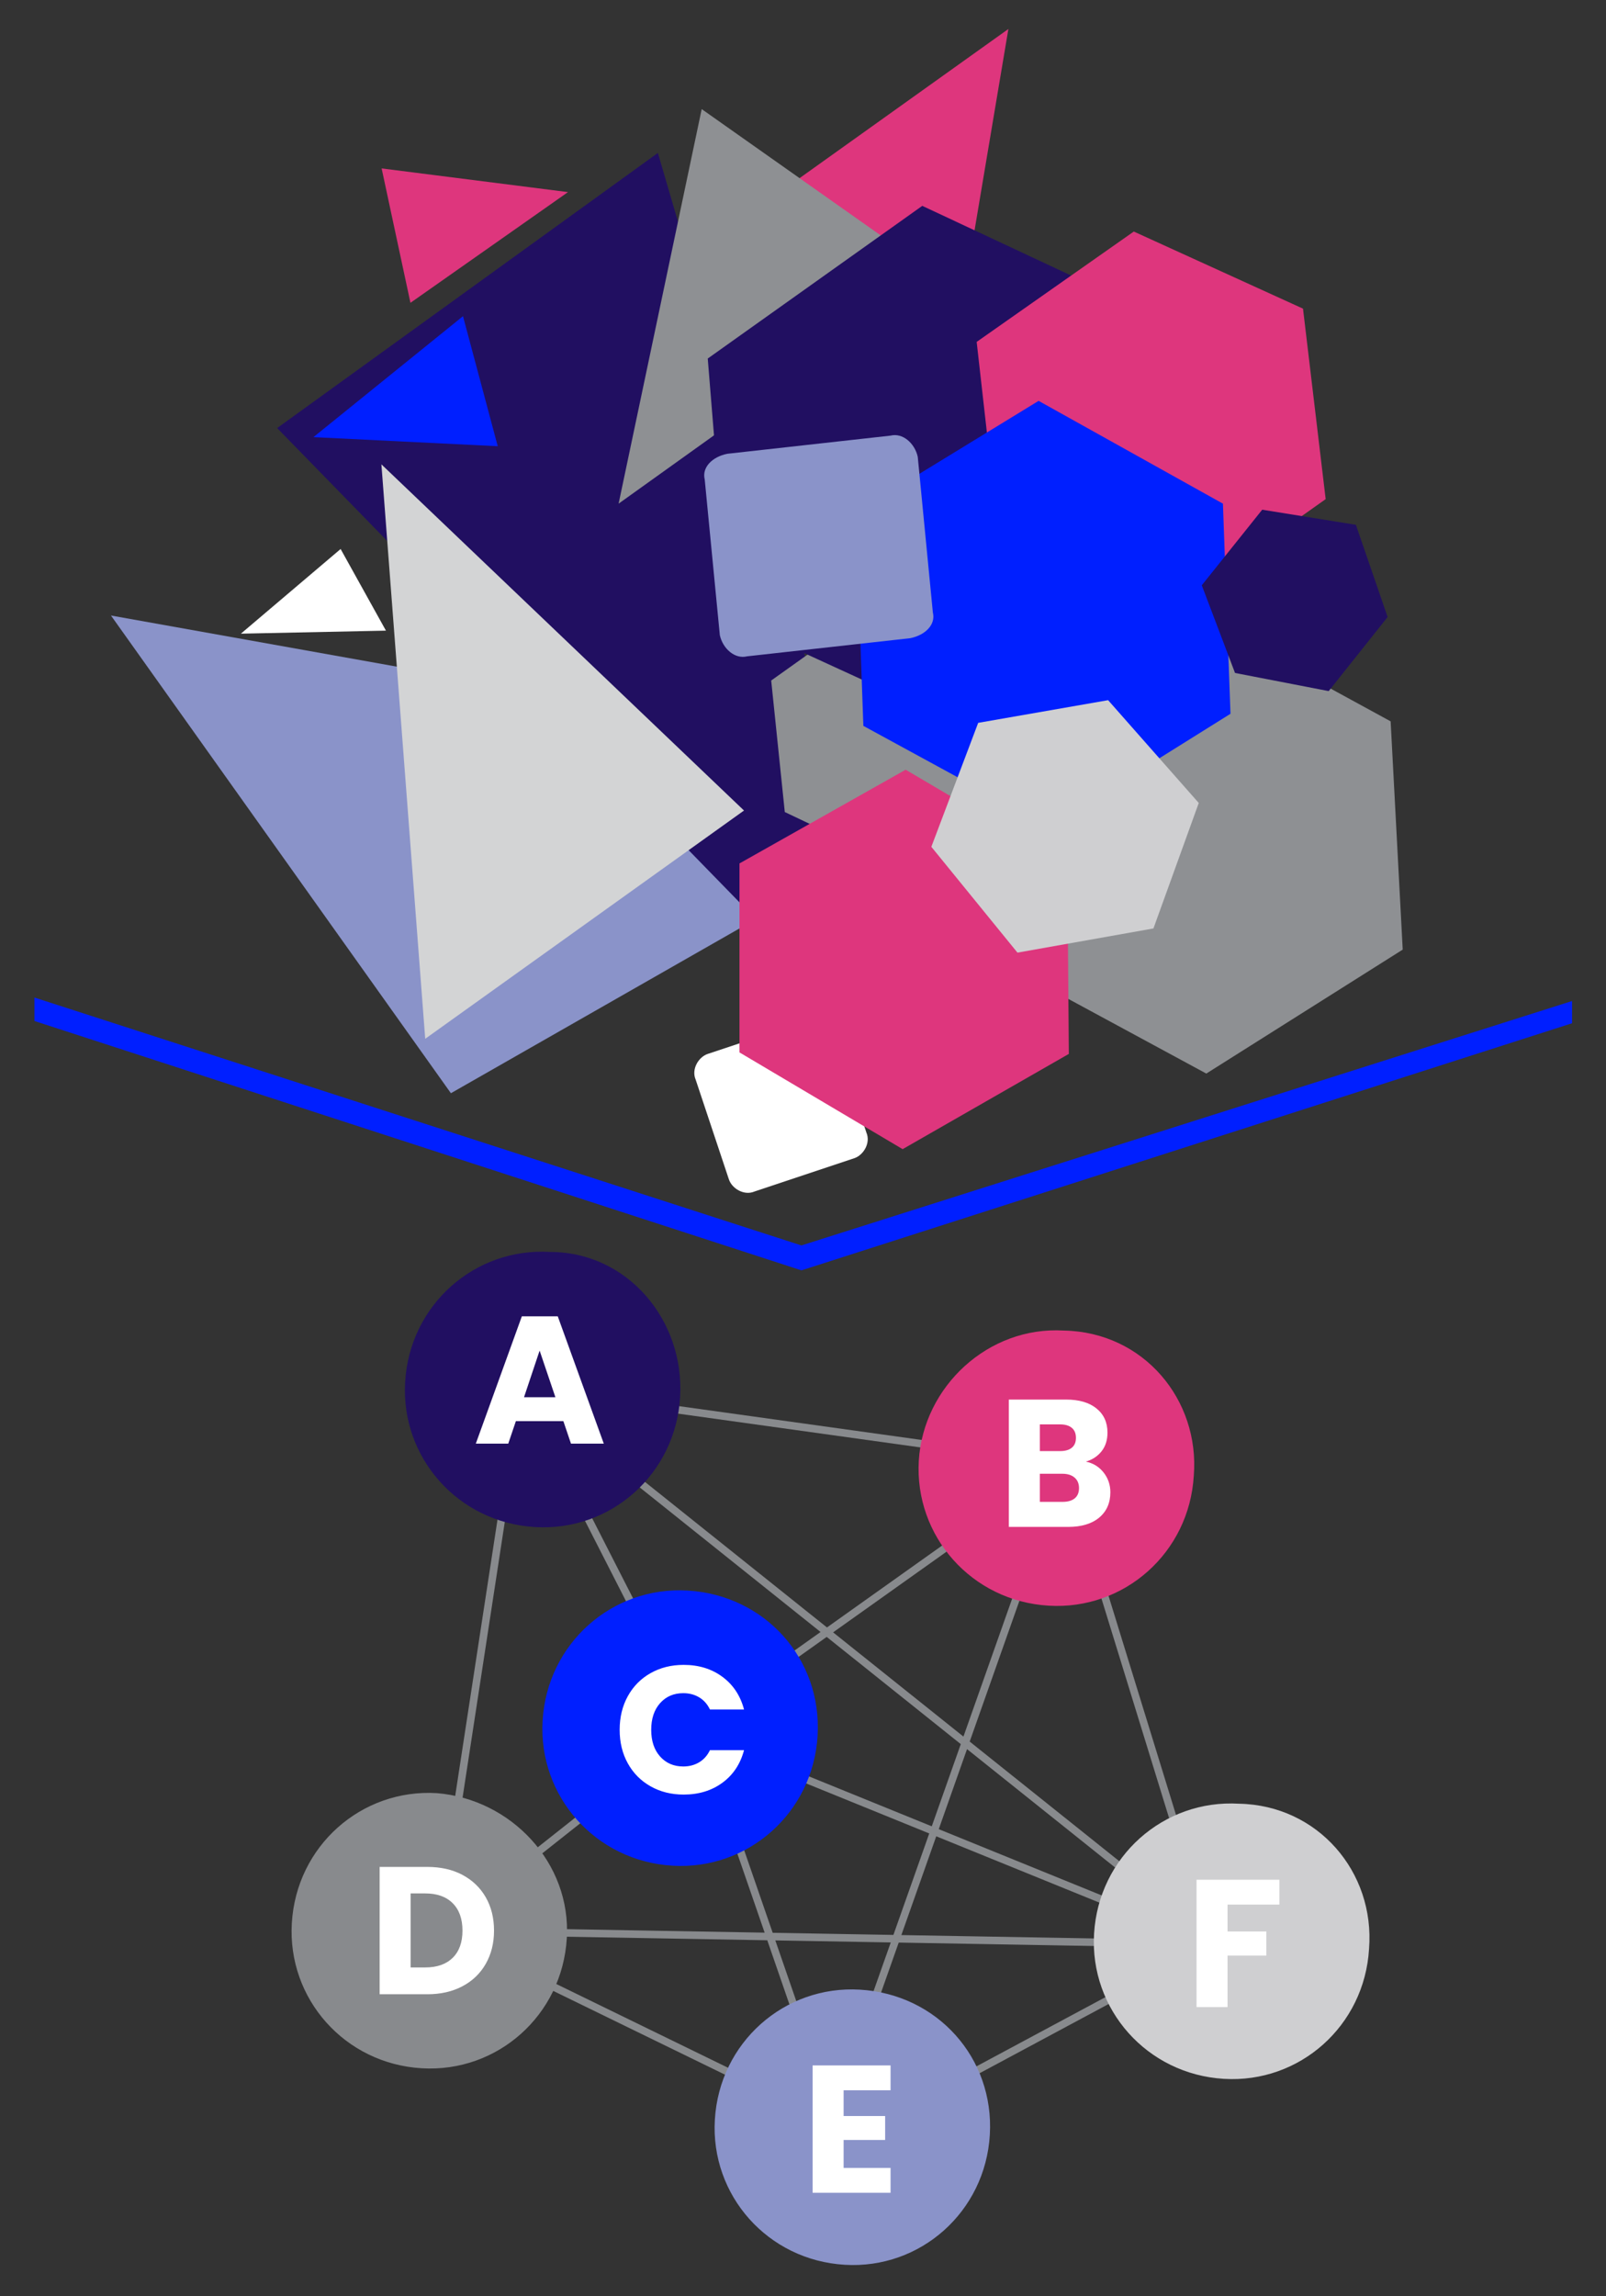 <?xml version="1.0" encoding="UTF-8"?> <svg xmlns="http://www.w3.org/2000/svg" id="Layer_1" version="1.1" viewBox="0 0 106.3 151.9"><rect x="0" y="0" width="106.3" height="151.9" fill="#333333" stroke="none"/><polygon points="104.054 66.218 53.043 82.387 2.279 65.988 2.279 67.539 53.046 84.035 104.054 67.688 104.054 66.218" fill="#001fff"></polygon><g><path d="M46.045,71.417c-.3-.7.2-1.5.8-1.7l6.6-2.2c.7-.3,1.5.2,1.7.8l2.2,6.6c.3.7-.2,1.5-.8,1.7l-6.6,2.2c-.7.3-1.5-.2-1.7-.8l-2.2-6.6Z" fill="#fff"></path><polygon points="66.645 51.317 7.345 40.717 29.845 72.317 66.645 51.317" fill="#8a93c9"></polygon><polygon points="59.445 45.317 66.745 1.917 27.945 29.617 59.445 45.317" fill="#de367d"></polygon><polygon points="61.945 73.017 43.545 10.117 18.345 28.317 61.945 73.017" fill="#210f61"></polygon><polygon points="62.045 18.217 40.945 33.317 46.445 7.217 62.045 18.217" fill="#8e9093"></polygon><polygon points="25.26 11.141 37.595 12.708 27.167 20.032 25.26 11.141" fill="#de367d"></polygon><polygon points="49.245 53.617 28.145 68.717 25.245 30.717 49.245 53.617" fill="#d3d4d5"></polygon><polygon points="32.945 29.517 20.745 28.917 30.645 20.917 32.945 29.517" fill="#001fff"></polygon><polygon points="22.545 36.317 25.545 41.717 15.945 41.917 22.545 36.317" fill="#fff"></polygon><polygon points="59.945 57.517 51.945 53.717 51.045 45.017 58.345 39.817 66.445 43.517 67.245 52.517 59.945 57.517" fill="#8e9093"></polygon><polygon points="63.945 48.117 48.245 40.917 46.845 23.717 61.045 13.617 76.645 20.917 78.245 38.217 63.945 48.117" fill="#210f61"></polygon><polygon points="92.845 62.817 79.845 71.017 66.345 63.717 65.845 48.517 78.845 40.517 92.045 47.717 92.845 62.817" fill="#8e9093"></polygon><polygon points="70.745 69.717 59.745 76.017 48.945 69.617 48.945 57.117 59.945 50.917 70.645 57.217 70.745 69.717" fill="#de367d"></polygon><polygon points="86.245 20.417 87.745 33.017 77.445 40.317 66.045 35.017 64.645 22.617 75.045 15.317 86.245 20.417" fill="#de367d"></polygon><polygon points="81.445 47.217 69.445 54.717 57.145 48.017 56.645 33.917 68.745 26.517 80.945 33.317 81.445 47.217" fill="#001fff"></polygon><polygon points="76.345 61.417 67.345 63.017 61.645 56.017 64.745 47.817 73.345 46.317 79.345 53.117 76.345 61.417" fill="#cfcfd1"></polygon><polygon points="87.945 45.717 81.745 44.517 79.545 38.717 83.545 33.717 89.745 34.717 91.845 40.817 87.945 45.717" fill="#210f61"></polygon><path d="M46.645,31.717c-.2-.8.5-1.5,1.5-1.7l10.8-1.2c.8-.2,1.6.5,1.8,1.4l1,10.3c.2.8-.5,1.5-1.5,1.7l-10.8,1.2c-.8.2-1.6-.5-1.8-1.4l-1-10.3Z" fill="#8a93c9"></path></g><g><polyline points="81.816 129.617 34.516 91.817 46.616 115.517 55.116 140.117 70.416 96.817 80.216 128.617 29.016 127.717 43.816 116.017" fill="none" stroke="#888a8d" stroke-miterlimit="10" stroke-width=".5"></polyline><polygon points="34.516 91.817 70.416 96.817 45.516 114.517 80.216 128.617 56.716 141.217 29.016 127.717 34.516 91.817" fill="none" stroke="#888a8d" stroke-miterlimit="10" stroke-width=".5"></polygon><g><path d="M54.116,114.817c-.3,5.1-4.6,8.9-9.6,8.6-5.1-.3-8.9-4.6-8.6-9.6.3-5.1,4.6-8.9,9.6-8.6,5.1.3,8.9,4.5,8.6,9.6" fill="#001fff"></path><path d="M90.616,128.917c-.3,5.1-4.6,8.9-9.6,8.6-5.1-.3-8.9-4.6-8.6-9.6.3-5.1,4.6-8.9,9.6-8.6,5.2.1,9,4.5,8.6,9.6" fill="#cfcfd1"></path><path d="M79.016,97.617c-.3,5.1-4.6,8.9-9.6,8.6-5.1-.3-8.9-4.6-8.6-9.6.3-4.9,4.6-8.9,9.6-8.6,5.3.1,9,4.6,8.6,9.6" fill="#de367d"></path><path d="M45.016,92.417c-.3,5.1-4.6,8.9-9.6,8.6-5.1-.3-8.9-4.6-8.6-9.6.3-5.1,4.6-8.9,9.6-8.6,5.1,0,8.9,4.5,8.6,9.6" fill="#210f61"></path><path d="M65.516,141.217c-.3,5.1-4.6,8.9-9.6,8.6-5.1-.3-8.9-4.6-8.6-9.6.3-5.1,4.6-8.9,9.6-8.6,5.1.3,8.9,4.5,8.6,9.6" fill="#8a93c9"></path><path d="M37.516,128.217c-.3,5.1-4.6,8.9-9.6,8.6-5.1-.3-8.9-4.6-8.6-9.6.3-5.1,4.6-8.9,9.6-8.6,4.9.4,8.9,4.6,8.6,9.6" fill="#888a8d"></path></g><path d="M36.816,91.917" fill="none" stroke="#888a8d" stroke-miterlimit="10" stroke-width=".5"></path></g><path d="M37.289,94.01h-3.144l-.504,1.488h-2.148l3.048-8.424h2.376l3.048,8.424h-2.172l-.504-1.488ZM36.761,92.426l-1.044-3.084-1.032,3.084h2.076Z" fill="#fff"></path><path d="M73.051,97.412c.296.38.443.813.443,1.302,0,.704-.246,1.262-.737,1.674-.492.412-1.179.618-2.059.618h-3.924v-8.424h3.792c.856,0,1.526.196,2.01.588.484.392.727.924.727,1.596,0,.496-.13.908-.391,1.236-.26.328-.605.556-1.037.684.487.104.88.347,1.176.727ZM68.826,95.99h1.345c.336,0,.594-.074.773-.223.181-.147.271-.365.271-.653s-.09-.509-.271-.66c-.18-.152-.438-.229-.773-.229h-1.345v1.765ZM71.137,99.116c.188-.156.282-.382.282-.679s-.099-.527-.294-.695c-.196-.168-.467-.252-.811-.252h-1.488v1.859h1.513c.344,0,.609-.078.798-.233Z" fill="#fff"></path><path d="M41.555,112.202c.36-.651.862-1.16,1.506-1.523.644-.364,1.374-.546,2.19-.546,1,0,1.856.264,2.568.792.712.527,1.188,1.247,1.428,2.159h-2.256c-.168-.352-.406-.619-.714-.804-.308-.184-.658-.276-1.05-.276-.632,0-1.144.221-1.536.66-.392.44-.588,1.028-.588,1.765s.196,1.324.588,1.764c.392.44.904.66,1.536.66.392,0,.742-.092,1.05-.276.308-.184.546-.452.714-.804h2.256c-.24.912-.716,1.63-1.428,2.154-.712.523-1.568.785-2.568.785-.816,0-1.546-.182-2.19-.546-.644-.363-1.146-.87-1.506-1.518-.36-.648-.54-1.388-.54-2.22s.18-1.574.54-2.227Z" fill="#fff"></path><path d="M30.611,124.026c.664.353,1.178.847,1.542,1.482.364.636.546,1.37.546,2.202,0,.824-.182,1.556-.546,2.196-.364.64-.88,1.136-1.548,1.487-.668.353-1.442.528-2.322.528h-3.156v-8.424h3.156c.888,0,1.664.176,2.328.527ZM29.963,129.51c.432-.424.648-1.023.648-1.8s-.216-1.38-.648-1.812c-.432-.432-1.036-.647-1.812-.647h-.972v4.896h.972c.776,0,1.38-.212,1.812-.636Z" fill="#fff"></path><path d="M55.838,138.272v1.704h2.748v1.584h-2.748v1.849h3.108v1.644h-5.16v-8.424h5.16v1.644h-3.108Z" fill="#fff"></path><path d="M84.682,124.346v1.644h-3.432v1.776h2.567v1.596h-2.567v3.408h-2.052v-8.424h5.483Z" fill="#fff"></path></svg> 